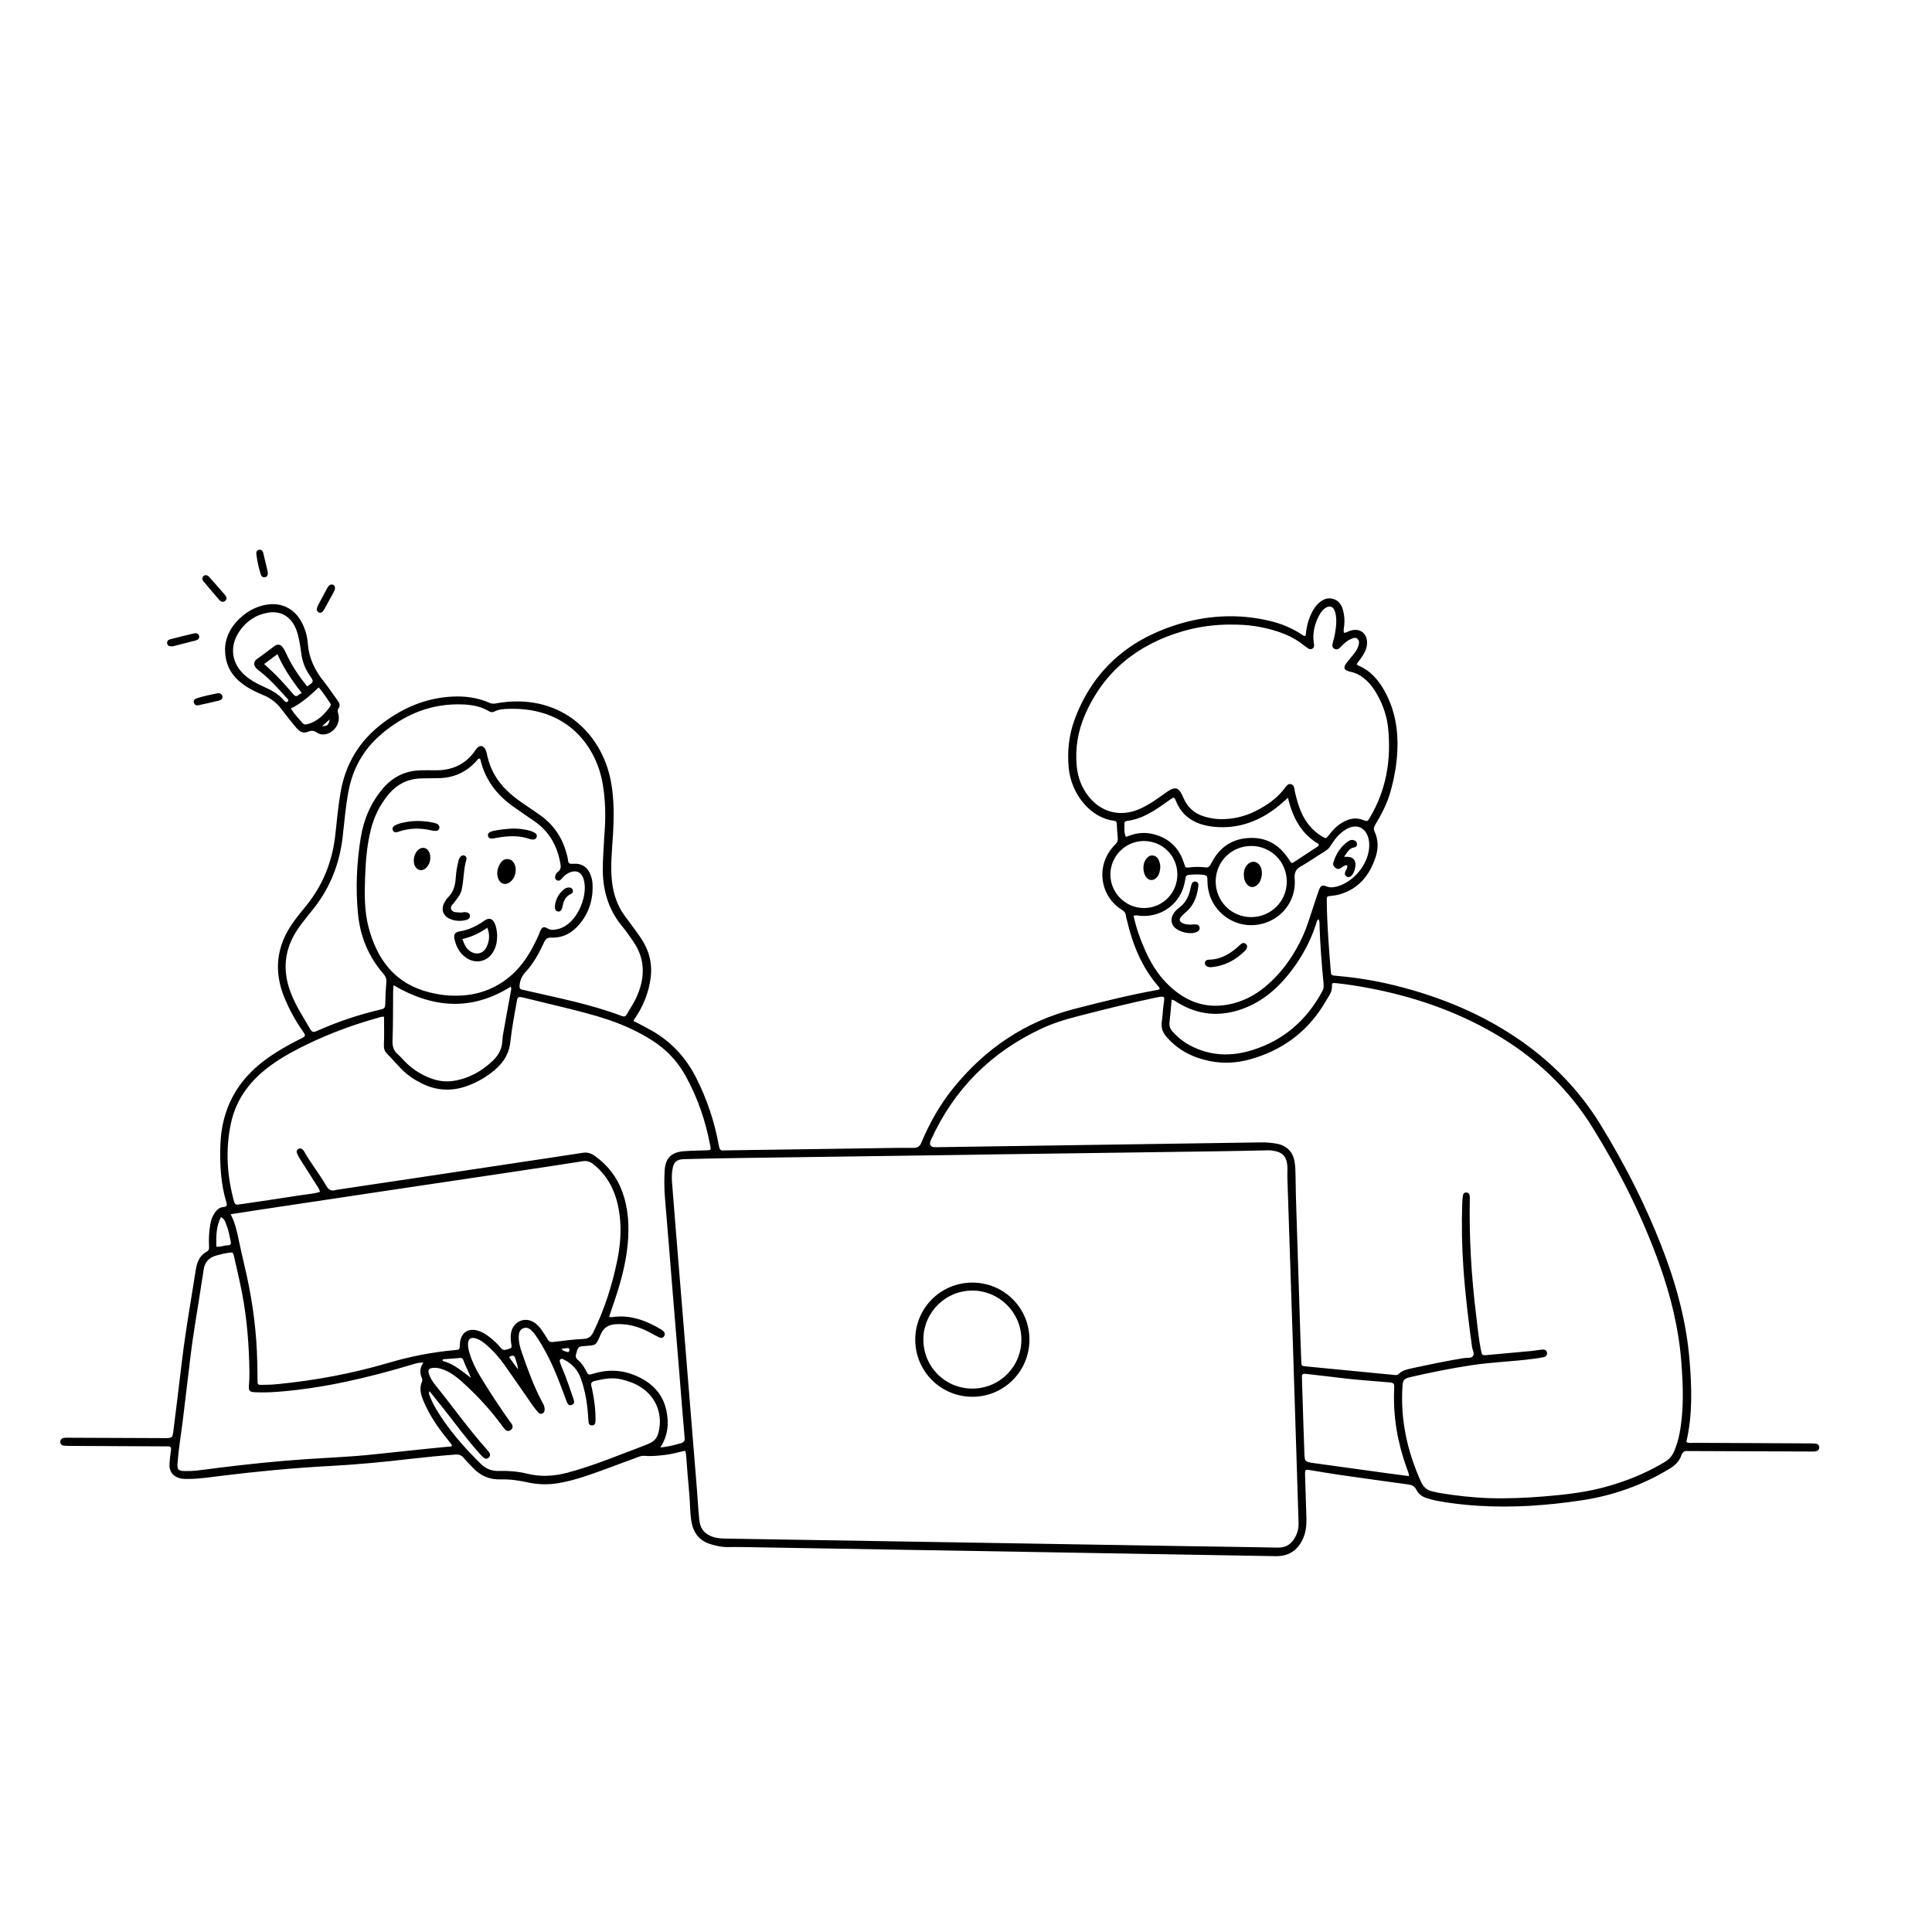 <?xml version="1.0" encoding="UTF-8"?>
<svg id="Layer_1" data-name="Layer 1" xmlns="http://www.w3.org/2000/svg" version="1.1" viewBox="0 0 3000 3000">
  <defs>
    <style>
      .cls-1 {
        fill: #000;
        stroke-width: 0px;
      }
    </style>
  </defs>
  <path class="cls-1" d="M1800.7,1535.1c-.4-.9-.6-1.9-1.2-2.6-26.6-30.1-40.8-66-49.8-104.4-.5-1.9-1.2-3.9-1.4-5.8-.3-4.4-2.4-7.2-6.2-9.5-34.3-21.2-42.1-70.2-10.2-101.7,3.2-3.2,4.3-6.1,3.7-10.5-.8-6.9-1.1-13.9-1.4-20.9-.1-3.2-1.2-4.9-4.5-5.3-36.1-4.2-66.3-41.1-70.2-81.9-2.5-26.4.4-52,9.7-76.7,27.9-74.1,81.6-121.2,155.9-145.1,47.8-15.4,96.7-18.3,146-6.7,18,4.2,34.9,11.2,50.4,21.3,1.6,1,2.9,2.9,5.9,1.8.9-7.9,1.9-16.1,4.6-23.9,3.2-9.2,7.1-18,14.1-25.1,6.7-6.8,14.6-10.9,24.3-8,9.3,2.8,13.5,10.4,15.5,19.2,1.7,7.2,2.2,14.5,1.4,21.9-.4,3.6-1.4,7.2-.5,11.4,3.8.1,6.7-2.3,10-3.3,15.3-4.6,26.8,4.4,25.9,20.4-.4,7.6-3.8,14.1-7.9,20.2-2.6,3.8-5.4,7.5-8.2,11.3,1,.9,1.5,1.9,2.4,2.2,19.2,7.9,31.7,22.7,41.4,40.4,15.8,28.9,21,60.2,19.4,92.7-1.1,21.7-5,42.9-11,63.9-5.2,18.2-13.9,34.6-23.5,50.6-2,3.4-2.7,6.2-.9,10.1,5.9,12.7,6,26,1.9,39-9.2,28.5-26.1,50-56.2,58.7-4.1,1.2-8.5,1.8-12.8,2.3-7.1.7-7.2.6-7.1,8,.4,36.4,3.3,72.6,6.2,108.8.5,6.5.7,6.7,9.1,7.4,30.6,2.6,60.8,7.5,90.6,14.9,70.8,17.6,137.3,44.9,197.2,87.1,48.9,34.4,89.6,76.7,121,127.5,40.9,66.2,75.7,135.5,102.6,208.6,18.7,50.8,31.9,103.2,36.5,157.3,3.6,42.9,5.1,85.8-4.9,128.4,4,2.3,8.1,1.3,11.9,1.3,59.7.3,119.3.6,179,.9,3.3,0,6.7,0,10,.4,3.4.4,5.5,2.4,5.5,5.9,0,3.6-2.3,5.5-5.5,6-2.9.5-6,.3-9,.3-60.7-.2-121.3-.5-182-.7-2.3,0-4.7.2-7,0-5.4-.7-8.8,1.3-10.6,6.6-3.3,10.1-10.8,16.4-19.7,21.7-42,25.2-87.4,41.1-135.7,48.3-52.8,7.9-106,11.7-159.5,8.4-22.3-1.4-44.5-3.9-66.4-8.1-4.6-.9-9-2.3-13.5-3.6-7.4-2.2-13.4-6.5-16.7-13.3-2.7-5.5-6.8-7.3-12.4-8.1-35.3-4.8-70.6-9.8-105.9-14.8-15.2-2.2-30.3-4.8-45.4-7.3-9.3-1.5-9.4-1.6-9.1,8.2.7,22,1.5,44,2.1,66,.3,11.4-.8,22.6-5.8,33.1-8.5,17.8-22.3,26.5-42.2,26.1-122-2.2-243.9-4.2-365.9-6.3-147.3-2.5-294.6-5-441.9-7.5-14-.2-28-.6-42-.3-9.5.2-18.5-1.8-27.4-4.5-16.6-5-26.1-16.5-29.4-33.3-2.9-14.8-2.2-29.9-3.7-44.8-1.9-19.6-3.2-39.2-4.8-58.8-.2-2.6-.3-5.3-1.9-8.2-10.1,2.3-20,5.2-30.2,6.4-10.9,1.3-21.9,2.5-32.9,1.5-4.3-.4-7.8,1.2-11.5,2.6-29.8,10.6-59.1,22.7-89.4,32-10.5,3.2-21.2,5.8-32,7.7-16,2.8-31.9,2.5-47.7-1-14.1-3.1-28.2-5.1-42.6-4.7-17.1.5-31.2-5.5-42.8-17.9-4.8-5.1-9.9-10-14.3-15.3-3.5-4.2-7.3-5.8-12.9-5.4-23.6,1.8-47.1,4.1-70.6,6.8-42,4.9-84.2,8.9-126.4,11.1-55.6,3-111,8.3-166.2,15.1-16.8,2.1-33.7,4.7-50.7,4.9-4.7,0-9.3.2-13.9-1-11.3-2.9-17.3-11.2-16.3-22.9.6-7,1.2-14,2.3-20.9.7-4.6-1.1-6-5.3-5.8-2.3.1-4.7,0-7,0-48-.2-96-.4-144-.7-3.3,0-6.7,0-10-.4-3.4-.3-5.5-2.4-5.6-5.9,0-3.6,2.3-5.6,5.5-6.1,2.9-.5,6-.3,9-.3,49,.2,98,.4,147,.6,12.4,0,12.7,0,14.3-12.6,4.3-34,8.5-68.1,12.5-102.2,4.1-35.1,9.7-69.9,15.4-104.8,2.3-14.1,4.5-28.3,6.8-42.4,1.9-11.7,6.2-21.9,17.2-27.8,3.3-1.8,3.4-4.5,3.3-7.6-.5-11-.2-22,1.7-32.9.9-5.3,2-10.6,4.6-15.2,3.6-6.4,7.8-12.7,16.2-13.4,5.2-.4,5.8-2.6,4.4-7.3-8.8-29.1-10.3-58.9-9.3-89,1.9-56.5,26.2-101,72-133.9,16.3-11.7,33.6-21.6,51.6-30.5,9.5-4.7,9.5-4.8,3.8-13.1-10.9-15.6-20-32.3-27.4-49.8-17.6-41.8-13.4-81.3,13-118.3,6.2-8.7,12.9-17,19.7-25.2,26.5-32.4,41.3-69.6,45.8-111.1,2.3-21.5,4.3-43.1,7.9-64.5,7.5-44.8,29.3-81.1,65.5-108.5,31.8-24.1,67.3-39.1,107.5-41.3,20.2-1.1,39.9,1.4,58.6,9.7,3.2,1.5,6.1,1.5,9.5.9,98.1-18,164.4,44,178.9,121,5.3,28.1,4.8,56.4,3.1,84.7-1.4,23.6-4.1,47.1-1.4,70.9,2.2,19.3,8,37,19.5,52.8,8.2,11.3,16.8,22.4,24.7,33.9,12.7,18.5,18.6,39,16,61.5-2.9,24.6-12.2,46.8-26.8,67.5.7,2.3,3.7,2.5,5.9,3.7,7.6,4.2,15.4,8,22.9,12.3,30,17.3,52.5,41.6,68.2,72.4,16.9,33.2,28.6,68.1,35.3,104.7,1.9,10.4,3.7,8.7,11,8.6,75.7-1.1,151.3-2.2,227-3.3,21.3-.3,42.7-.8,64-.6,6.7,0,10.1-1.9,12.7-8.2,12.7-30.2,28.6-58.7,49.3-84.3,49.5-61.3,111.5-103.5,188.1-123.2,41.6-10.7,83.3-21.2,125.6-28.9,2.5-.5,5.3-.5,7.6-2.4ZM1517.4,1792.8c0,0,0,.1,0,.2-121.6,1.7-243.3,3.3-364.9,5.1-30,.4-60,1-90,1.8-12.3.3-16.6,4.5-18.4,16.6-.9,5.9-1.1,12-.7,18,1.8,23.9,3.7,47.8,5.7,71.8,3.6,44.8,7.3,89.7,11,134.5,3.7,45.2,7.3,90.3,11,135.5,3.7,45.2,7.4,90.3,11,135.5,1.3,16.3,2.1,32.6,3.8,48.8,1.4,13.6,9.1,22.4,22.5,26.3,5.9,1.7,11.8,2.1,17.8,2.2,38.7.6,77.3,1.3,116,1.9,122,2,243.9,4,365.9,6,79,1.3,158,2.6,236.9,3.9,46.3.7,92.6,1.3,139,2.2,10.3.2,18.2-3.3,24.1-11.5,5.8-8.1,8.7-16.9,8.3-27.1-2.9-88.3-5.6-176.6-8.4-264.8-2.9-90.6-6-181.2-9-271.8-.2-7.3.7-14.7-.6-21.9-1.8-10.3-7-15.9-17.1-18.3-3.9-.9-7.8-1.6-11.9-1.5-28,.6-56,1.2-84,1.6-122.6,1.7-245.3,3.4-367.9,5.1ZM1708,1777.6s0,0,0,0c83.7-1.2,167.3-2.4,251-3.7,8.1-.1,16,.7,23.8,2.1,15.1,2.7,24.8,12.6,27.4,27.8,1.3,7.3,1.4,14.6,1.5,21.9.2,11,.3,22,.6,33,1.9,59.3,3.8,118.6,5.7,177.9.8,25.7,1.6,51.3,2.6,76.9.3,7.5.4,7.5,7,8.2,46.1,4.5,92.2,8.9,138.3,13.4,2.1.2,3.9.3,5.5-1.3,6.6-6.4,15.3-7.9,23.7-9.7,26-5.6,52.1-11.1,78.4-15.3,4.6-.7,10.4.6,13.4-2.8,3.5-4.1-.4-9.5-1.1-14.3-5.6-40.6-10.5-81.3-13.4-122.2-2.4-33.9-3-67.9-1.8-101.9.1-4,.5-8,1.2-11.9.6-3,2.9-4.4,6-3.9,2.7.4,3.9,2.3,4.3,4.8.2,1.3.2,2.7.2,4-1.1,60.1,2.3,119.9,9.6,179.5,2.3,18.8,4,37.8,7.7,56.4,1.6,8.1,1.8,8.3,9.7,7.6,22.9-2,45.8-4.1,68.7-6.3,5.6-.5,11.2-1.7,16.8-2.2,3.6-.3,6.8.7,7.4,4.9.5,4-2,6.3-5.6,7-5.2,1.1-10.5,1.8-15.8,2.5-32.1,4.2-64.4,5.1-96.4,10-31.6,4.8-63,11.1-94.1,18.3-10,2.3-11.9,4.7-12.5,14-3.5,52.1,7.4,101.3,28.7,148.6,3.7,8.2,9.5,13.5,18.5,15.1,2.9.5,5.8,1.5,8.8,2,26,4.4,52.1,7.4,78.5,8.3,28.7.9,57.3-.4,85.9-2.7,30.2-2.5,60.3-5.8,89.8-13.4,34.1-8.8,66.4-21.7,96.7-39.8,7.2-4.3,12.2-9.9,15.3-17.7,3.4-8.7,6.3-17.6,8-26.8,7-37,5.6-74.4,2.7-111.6-4-51.8-16.4-102-33.8-150.7-26.7-74.9-62.3-145.8-104.3-213.3-38.2-61.5-89.9-109.5-152.4-145.7-60.9-35.3-126.6-57.5-195.5-70.5-16.4-3.1-32.8-5.6-49.4-7.4-6.7-.7-7.1-.6-7.1,5.8,0,4.9-1.5,9.1-4,13.1-3.6,5.6-6.8,11.5-10.4,17.1-26.7,41.8-64.4,68.6-111.8,82-20.1,5.7-40.7,7.2-61.4,3.3-26.9-5.1-50.5-16.5-68.8-37.5-6.1-6.9-9.2-14.3-7.8-23.7,1.3-8.6,1.6-17.2,2.7-25.8,1.6-13.5,4.3-15.3-12.5-11.8-41.1,8.6-81.8,18.8-122.4,29.3-18.7,4.8-37.2,10.6-54.7,18.8-78.3,36.6-135.7,94-171.5,172.8q-5.2,11.5,7.6,11.3c85-1.3,170-2.5,255-3.8ZM1025.6,2247.5c11.3-.8,21.5-3.6,31.7-6.5,4.7-1.4,6.3-3.6,5.8-8.6-2.9-32.9-5.5-65.7-8.1-98.6-3.6-44.2-7.3-88.3-10.9-132.5-3.8-46.8-7.5-93.7-11.5-140.5-1.2-14-1.3-28-.6-41.9,1-20.4,9.8-29.7,30-31.3,11.9-1,24-.9,35.9-1.4,6.1-.3,6.2-.5,5.1-6.5-7.2-38.6-19.6-75.4-38.8-109.7-12.4-22.3-29.4-40.2-50.9-54-21.1-13.6-43.8-24-67.5-32.1-25.9-8.8-52.4-15.2-79-21.7-18.1-4.5-36.2-8.9-54.4-13.2-7-1.7-8.7-1.1-9.7,4.6-3.7,21-7.8,42-10.1,63.1-.9,8.2-2.7,15.6-6.4,22.7-4.3,8.4-10.3,15.5-17.5,21.7-13.1,11.1-27.7,19.6-43.9,25.4-23.8,8.4-47.1,7.2-69.8-4.1-11.7-5.8-22.5-13-31.7-22.4-7.5-7.6-14.3-15.9-21.9-23.3-4.5-4.4-5.6-8.9-5.3-15.1.7-14.2.2-28.4.2-42.8-4-.5-7.7,1.2-11.5,2.3-36,10-70.9,23-104.7,39-20.5,9.7-40.4,20.4-58.9,33.7-31.7,22.8-54.5,52-62.7,90.8-8.6,40.5-6.1,80.8,4.8,120.7,1.3,4.8,3.3,5.9,7.6,5,2-.4,4-.5,5.9-.8,30.3-4.5,60.6-8.9,90.9-13.7,9.7-1.5,19.6-2,29.1-5-1-5.1-3.9-8.5-6.2-12.1-8.5-13.5-17.2-27-25.7-40.5-1.6-2.5-2.9-5.3-3.9-8.1-.9-2.4,0-4.7,2.2-6,2.3-1.3,4.5-.9,6.5.7,1,.8,1.8,1.9,2.5,3.1,10.3,18.3,23.7,34.7,34.1,52.9,3.8,6.6,7.8,9.2,15,7.1,1.6-.5,3.3-.6,4.9-.9,42.2-6.3,84.3-12.6,126.5-18.9,55.7-8.3,111.3-16.7,167-25.1,28.3-4.3,56.7-8.4,85-12.9,7.1-1.1,12.8.5,18.6,4.6,20.2,14.3,34.7,32.9,43.1,56.2,9.4,25.9,10.8,52.7,8.4,79.8-2.7,30.4-10.7,59.6-20.3,88.4-2.8,8.5-5.8,16.9-8.6,25.2.8.5,1.1.7,1.3.8,1,.1,2,.3,2.9.2,27.9-4.3,52.5,4.9,76,18.8,1.4.8,2.8,1.9,4,3,2.1,2,2.8,4.7,1.4,7.3-1.7,3.1-4.6,3.8-7.7,2.4-5.1-2.4-10-5.2-15-7.9-15.6-8.2-31.9-13.3-49.7-12.8-12.1.3-20.9,3.4-26.5,16.3-7.7,17.9-6.7,16.1-25,17.8-1,0-2,.3-3,.3-5.3-.1-7.6,2.9-8.8,7.7-1.2,4.8-3.8,9.2,1.5,13.5,5.5,4.4,9.3,10.4,12.6,16.6,3.6,6.9,3.8,7.1,11.2,4.8,22.5-6.9,44.7-6.2,66.4,3.2,24.4,10.5,41.7,27.5,47.3,54.2,4.2,19.9,2.3,39.1-9.5,57.2ZM357.9,1885.1c7,13.1,9.7,25.7,12.4,38.4,2.8,13.4,5.8,26.7,8.9,40,10.7,44.5,17.7,89.5,19.7,135.3.6,14.7,1,29.3,1,44,0,7.5,0,7.7,7.7,7.6,7.7-.1,15.3-.3,23-1.1,58.5-5.7,116.1-16.4,172.4-33,33.7-9.9,67.8-16.7,102.7-19.8,8.1-.7,8.1-.7,8.4-9.1.8-18.4,13.5-26.8,30.9-20.2,5,1.9,9.5,4.7,13.8,8,6.9,5.3,13.4,11.1,18.9,17.8,3.9,4.7,6.3,3.4,13.6,1.2,4.9-1.5,2.8-5.4,2.4-8.4-.7-5.7-1.1-11.3,0-16.9,3.8-18.2,23.4-25.4,38-13.8,3.9,3.1,7.2,6.9,10,11.1,3,4.4,6,8.8,8.6,13.4,1.9,3.2,4,4.7,8,4.3,15.9-1.9,31.8-4.1,47.7-4.8,8.5-.4,12.3-4.3,15.6-11.1,16.9-34.6,28.5-71,36.4-108.6,5.1-24.3,7.3-48.8,4-73.5-4.2-31.1-15.5-58.4-41.1-78.4-5.1-4-9.9-5.4-16.5-4.3-37.2,5.9-74.4,11.4-111.6,17-64.6,9.7-129.1,19.2-193.7,28.9-65.5,9.8-131.1,19.6-196.6,29.5-14.4,2.2-28.8,4.4-44.6,6.9ZM1913.4,969.8c-26.8-.2-52.2,3.2-76.9,10.4-69.6,20.4-121.8,61.6-151.4,129-11.3,25.8-15.9,52.8-13.1,81,1.7,17,7.4,32.4,17.9,45.9,19.6,25.2,49.1,33,78.6,20.5,15.2-6.4,28.3-16.1,41.6-25.6,15-10.7,20.4-9.2,27.5,7.8,6.2,14.9,17,24.4,32.2,29,8.3,2.5,16.8,4.1,25.6,4.2,19.4.2,37.8-4.2,54.9-12.9,18-9.1,34.3-20.6,46.2-37.3,2.1-2.9,4.5-5.1,8.3-4.1,3.3.9,4.5,3.7,5.1,6.8.3,1.3.3,2.7.6,3.9,2.5,11.1,5.4,22,9.9,32.4,6.9,16,17.5,29,32.6,38.1,5.9,3.5,6.1,3.6,10.3-2,6.1-8.1,13.1-15.1,21.9-20.2,10-5.7,20.5-7.7,31.6-3.4,6.5,2.5,6.6,2.4,10.4-3.9,25.5-42.9,33.2-89.5,28.3-138.5-1.8-18.4-7.8-35.8-16.8-52-4.9-8.8-10.7-16.9-18.3-23.6-6.6-5.8-13.9-10.1-22.7-12-11.7-2.5-12.9-6.7-5-16.2,3.6-4.3,7.2-8.7,10.7-13.2,2.6-3.5,4.8-7.3,6-11.5,1-3.6,1.7-7.4-1.4-10.3-3.3-3.2-7-1.2-10.3.2-6.6,2.8-11.6,7.6-16.4,12.8-2.7,2.9-6.1,4.4-9.8,2-3.3-2.2-2.9-5.5-2-9,1.4-5.1,2.9-10.3,3.7-15.5,1.7-10.6,2.9-21.3.1-31.8-2.6-9.8-9.6-11.7-17.3-5.2-3.6,3-6.1,7-8.3,11.2-6.7,13.1-9.8,26.8-7.6,41.6.5,3.3,1.4,6.9-2.4,8.9-3.6,1.9-6.3-.3-9.1-2.3-1.6-1.2-3.2-2.3-4.8-3.6-12.4-9.9-26.5-16.6-41.5-21.3-22.7-7.3-46.1-10.5-69-10.2ZM938,1302.9c.3-4,.6-8,.9-12,1.7-24,1.2-47.9-2.7-71.8-9.6-59.5-54.3-121.2-146-118.4-7.6.2-15.4.5-22.5,4.1-3,1.5-5.6,1.4-8.4-.4-12-7.3-25.5-9.8-39.2-10.5-49.6-2.4-92.1,15.2-129.1,47.1-26.6,22.9-43,52.2-49.7,86.8-4.7,24.3-6.5,48.9-9.4,73.3-4.8,39.6-18.6,75.5-43,107.2-9.3,12.1-19.5,23.6-27.9,36.5-19.3,29.8-22.5,61.3-10.3,94.6,7.7,21.1,20.1,39.8,31.3,59.1,2.2,3.9,4.9,4.7,9.1,2.8,32.6-14.6,66.3-26,101.2-34,4.3-1,5.8-3.2,5.9-7.6.2-11.7.7-23.3,1.7-34.9.4-5.2-1.2-8.7-4.4-12.5-23.2-26.7-36.2-58-39.6-93.2-3.9-39.7-2.1-79.2,4.3-118.6,4.7-28.5,15.6-54.3,34.6-76.4,15.6-18.3,35.5-27.7,59.6-28,6.7,0,13.3-.2,20,0,27.4.7,49.4-9.1,64.7-32.5.2-.3.4-.6.6-.8,5-6.4,11.2-5.7,14.5,1.8,1.3,3,1.9,6.4,2.6,9.6,4.7,20.8,14.9,38.3,30.1,53.1,7.7,7.5,16.1,14,24.9,20,9.1,6.2,18.2,12.3,27.2,18.7,20.3,14.5,33.7,33.9,40.3,57.9,1.1,3.8,2.3,7.7,2.7,11.7.5,5.3,2.8,6.1,7.9,5.7,13.7-1.1,22.9,5.3,27.5,18.2,1.2,3.4,2.2,7.1,2.5,10.7,1.8,23.9-4.3,45.7-19.6,64.3-11.3,13.8-25.8,22.1-44.2,21.4-6-.3-8.8,2-11.2,7.2-7.7,16.7-16.4,32.9-29,46.4-5.3,5.7-8,11.7-9,19.3-.7,4.9,0,7.7,5.3,8.2,1,0,1.9.4,2.9.7,50.6,11.8,101.7,21.4,150.5,40,4,1.5,6.1.4,8-3.1,4.5-8.2,9.9-15.9,13.9-24.3,13.8-29.6,15.6-59.1-3.5-87.4-5.8-8.6-11.7-17-18.3-25-20.8-25.4-29.5-54.7-29.7-87.1,0-16,1.2-32,2.1-47.9ZM744.6,1177.8c-2.4,0-3.3,2.1-4.5,3.5-15.5,17.4-34.8,26.4-58,27-9,.2-18,.3-27,.4-22.2.2-39.8,9.6-53.4,26.8-12.4,15.6-21,33.2-25.8,52.5-6,23.7-8,47.9-8.9,72.3-1,26.7-1.5,53.5,5.3,79.5,13.3,50.8,41.5,88.2,95.2,101.3,7.7,1.9,15.7,3.4,23.6,4.2,37.4,3.6,71.5-4.5,100.8-29.1,20.9-17.6,34.1-40.6,44.9-65.2.8-1.8,1.3-3.8,2.2-5.6,3-6.2,5.5-7.2,11.6-3.5,3.2,1.9,6.2,2.1,9.5,1.8,5.7-.4,11.1-2.2,16.1-5,22.1-11.9,37.5-50,29.9-73.9-.1-.3-.2-.6-.3-1-3.4-9.4-10.3-12.8-19.7-9.6-4.5,1.5-8.3,4.1-11.6,7.6-1.4,1.4-2.6,3.1-4.1,4.4-1.6,1.4-3.5,1.8-5.6.7-2.4-1.2-3.2-3.3-2.8-5.8.4-3.2,2.2-5.7,4.5-7.5,4.4-3.4,4.6-7.4,3.7-12.4-4.7-27.1-16.8-49.6-39.8-65.6-11.8-8.1-23.7-16.1-35.3-24.5-24.2-17.6-41.4-40.3-48.7-69.8-.3-1.2-.2-2.6-1.7-3.3ZM657.4,2115.9c-7.5-.4-12.8,1.6-18.2,3.2-67.8,20.2-136.3,36.5-207.1,42-12.3,1-24.6,1.3-36.9.7-7.6-.4-9.4-2.5-8.7-10,.7-7.3.9-14.6.8-22-.6-41-3.7-81.9-11.5-122.2-3.7-18.9-8.1-37.7-12.4-56.6-1.5-6.7-1.7-6.6-8.9-5.6-6.3.8-12.4,2.5-18.5,4.1-12,3.3-18.6,10.9-20,23.3-.7,6.3-1.9,12.5-2.9,18.8-5.7,38.5-12.8,76.9-17.4,115.6-3.8,32.4-7.7,64.8-11.7,97.2-2.8,22.5-6.6,44.8-8.3,67.4-.8,10,.8,12,10.6,12.4,6.3.2,12.7,0,19-.7,11.6-1.2,23.1-3,34.7-4.4,44-5.4,88-10.1,132.2-13.1,35.6-2.5,71.2-3.7,106.7-7.5,28.5-3,57-6.1,85.4-9,12.4-1.3,24.8-2.4,37.3-3.6-.2-1.6,0-2.4-.4-2.9-2.2-2.9-4.5-5.8-6.8-8.6-14.5-17.9-27.5-36.8-36.5-58.2-4.2-10-7.4-20.1-2.6-30.9.9-2,.4-3.9-.4-5.8-3.3-7.9-3.1-15.5,2.5-23.4ZM667,2160.2c-1.8,3.2-.5,5.3.3,7.4,2.8,7.5,6.5,14.6,10.6,21.5,18.9,31.4,42.9,58.5,68.8,84.1,7.7,7.7,17.2,11.2,28.1,10.9,14.7-.4,29.4.7,43.7,4.2,21,5.2,41.6,4,62.2-1.4,41-10.8,80-27.4,119.6-42.2,3.1-1.2,6.2-2.5,9.2-4,6.6-3.2,10.8-8,12.8-15.5,7.5-27.8-3-55.9-27.4-71.3-9.1-5.8-19-9.4-29.5-11.9-14.4-3.5-28.4-1-42.4,2.5-4.5,1.1-6,3.6-4.7,8,.5,1.6.9,3.2,1.2,4.8,3.3,16,5.5,32.2,5.2,48.6,0,3.9-1,7.8-5.9,7.5-4.2-.2-4.9-3.7-5.1-7.3-.5-7-.9-14-1.7-20.9-1.7-15.3-4.9-30.2-10.1-44.7-4.8-13.5-13.9-23.3-26.8-29.6-1.5-.7-3.2-1.5-4.7-.4-1.5,1.1-1.4,3-.9,4.6.9,2.9,1.9,5.7,3.1,8.4,6.8,15.9,12.2,32.4,17.9,48.7,1.3,3.8,1.9,7.6-2.5,9.3-4.5,1.8-6.7-1.4-8.1-5.2-2.8-7.5-5.5-15-8.4-22.5-9.6-25.6-20.6-50.6-35.4-73.7-2.9-4.5-5.8-9-9.5-12.9-3.9-4.1-8.4-7-14.2-4.6-5.8,2.4-6.8,7.7-6.9,13.3-.1,9.2,2.5,17.8,5.5,26.3,9.1,26.1,18.5,52.1,31.8,76.5,1.8,3.3,3.2,6.6,2.9,10.4-.2,2.5-1,4.6-3.3,5.7-2.4,1.2-4.7.4-6.4-1.4-2.9-3.2-5.7-6.5-8.2-10-14.5-20.8-28.7-41.7-43.3-62.4-8.7-12.3-18.5-23.6-30-33.3-4.3-3.7-8.9-7.1-14.3-9-9-3.2-13.7,0-13.5,9.4.1,4.7,1.2,9.2,2.6,13.7,3.7,12.2,9.3,23.6,15.8,34.4,14.4,24,29.8,47.3,46,70.2,1.3,1.9,3,3.7,4,5.7,1.5,3,1.1,5.9-1.6,8.1-3,2.4-6.2,2.5-9-.3-2.1-2.1-3.8-4.6-5.6-7-18.2-24.8-39.1-47.2-62-67.7-7-6.2-14.3-12-22.8-16.1-6.7-3.2-13.6-5.6-21.1-5.1-7,.4-9,3.1-6.8,9.7,2,6.1,5.4,11.5,9.3,16.4,26.9,33.1,51.4,68.1,79.8,99.9,1.5,1.7,3.2,3.5,4.4,5.4,1.8,2.8,1.8,5.8-.9,8.1-2.7,2.3-5.6,1.9-8.2-.3-2-1.7-3.7-3.8-5.5-5.7-20.2-22.2-37.7-46.6-56.3-70.1-7.2-9.1-14.5-18-22-27.3ZM1760.3,1422.4c4,18.6,10.3,36.4,18.1,53.7,8.2,18.4,18.5,35.5,32.6,50,26.5,27.1,57.9,41.1,96.4,33.7,21.7-4.2,41-13.9,57.8-28.1,25.9-21.9,44.9-49,58.6-79.9,5.7-12.8,9.7-26.2,14.1-39.5,3.4-10.1,6.5-20.3,10.2-30.3,2.6-6.8,5.1-8.2,11.4-5.7,6.1,2.5,11.6,1.6,17.5,0,25.1-7.4,46.5-33.1,48.9-59,.4-4.6.4-9.3-.6-13.9-4.2-18.8-19-25.3-35.5-15.4-8.4,5.1-15,12.1-20.3,20.3-6.7,10.4-6.7,10.3-17.9,17.2-10.5,6.4-20.5,13.7-31.3,19.6-8.5,4.6-10.7,10.3-9.9,20,2.3,29.5-15.4,56.3-42.6,66.8-27.8,10.8-58.7,2.7-77.6-20.5-10.3-12.6-15.1-27.2-15.3-43.4,0-8.3-.5-9-8.7-9.8-5.3-.5-10.7-.5-16-.1-8.5.5-8.7.9-10,9.1-5.4,34.1-34.2,57.1-68.7,55-3.6-.2-7.1-1.7-11.2,0ZM2187.8,2292.1c-.1-5.2-2-8.4-3.2-11.8-14.2-39.2-21.5-79.6-19.8-121.4.5-11.8.6-11.8-11.3-12.7-1,0-2,0-3-.2-25.9-2.2-51.8-4-77.5-7.4-15.2-2-30.4-3.4-45.6-5.3-4.5-.6-6.2,1.1-5.7,5.4.1,1,0,2,0,3,1.2,37.9,2.3,75.9,3.7,113.8.5,14.4.7,14.4,15.4,16.5,37.9,5.3,75.8,10.5,113.7,15.7,10.8,1.5,21.6,2.9,33.3,4.4ZM611.1,1529.8c-.3,4.3-.6,7.9-.7,11.5-.2,24.7.1,49.3-.9,74-.4,9.1,1.4,16,8.3,21.9,4.8,4.1,8.7,9.2,13.3,13.5,11,10.5,23.6,18.4,37.8,23.7,11.5,4.3,23.1,5.9,35.3,4,23.9-3.7,43.9-15,61.2-31.5,6.3-6,11.2-13.4,13.4-22,1.4-5.4,1.1-11.2,2-16.8,3.9-22.3,8-44.6,12.1-66.9.5-2.9,1.7-5.7.2-9.1-60.6,38-120.8,33.7-182.1-2.3ZM1819.3,1552.3c-1.1,12.2-1.9,23.7-3.3,35.2-.7,5.8,1.1,10.3,4.9,14.5,7.9,8.8,16.9,16,27.3,21.5,31,16.3,63.2,17.4,96,7.2,49.3-15.3,85.2-46.8,109.4-92.2,2.1-3.9,2-7.6,1.6-11.6-2.9-29.5-5.2-59.1-6.2-88.8-.1-3.6.5-7.3-1.5-10.8-3.2,2.1-3.3,5.7-4.3,8.7-8.6,25.9-21.3,49.5-37.8,71.2-20.2,26.5-44.3,47.9-76.1,59.4-35.1,12.7-68.7,9.8-100.7-9.8-2.5-1.5-4.7-3.8-9.4-4.6ZM1999.9,1238.8c-5.3,4.6-8.9,8-12.7,11.2-29.4,24.3-62.8,37.5-101.4,33.9-27.6-2.6-49.9-14-60.5-41.8-.5-1.4-1-3.2-3.6-3.5-1.9,1.2-4.1,2.5-6.3,4.1-20.1,14.4-40.1,28.9-65.6,32.1-2.2.3-3.9,1.3-3.8,3.8.1,6.8-.8,13.8,2.1,20.8,2.1-.6,3.7-1,5.2-1.6,12.2-4.7,24.7-5.7,37.3-2.6,24.3,5.9,40.3,21.1,47.8,44.9,2.4,7.6,2.4,7.6,9.9,6.7,6.3-.7,12.6-1,18.9-.3,10.1,1.1,9.9,1.1,15-8.4,10.9-20.4,27.6-33.3,50.7-36.3,29.7-3.8,52.6,7.7,68.6,32.9,4.1,6.4,4,6.5,10.2,2.4,10.6-7,21.1-13.9,31.7-20.9,1.8-1.2,4.5-1.8,4.4-5.5-26.9-15.4-40.4-40.8-47.9-71.9ZM1887.7,1368.6c0,30.8,24.3,55.4,55,55.5,30.7,0,55.4-24.4,55.4-55.1,0-30.8-24.3-55.3-55-55.4-30.8,0-55.3,24.2-55.4,55ZM1828.2,1357.7c-.1-28.9-23.2-51.8-52.1-51.8-28.5,0-52.1,23.8-51.9,52.3.2,28.6,23.7,51.9,52.4,51.8,28.8-.1,51.7-23.4,51.6-52.3ZM343.1,1889.7c-7.7,15.2-7.5,30.5-7.2,46,6.6.9,11.9-1.9,17.5-1.9,4.4,0,5.8-2,4.8-6.3-2-9.4-3.7-18.8-7.4-27.7-1.5-3.6-2.7-7.4-7.8-10ZM731.1,2139.2c-3.6-9.5-8.4-18.1-11.7-27.4-.7-2-2.1-3.4-4.5-3.2-9.1.7-18.1,1.4-27.2,2.1-.2.8-.3,1.6-.5,2.4,17.2,4.5,30,16,43.8,26.2ZM790.5,2107.3c2.5,3.5,4.8,6.7,7.1,9.8,2.3,3.1,4.6,6.2,6.8,9.2-.5-6.3-2.6-11.4-4.1-16.7-1.6-5.6-4.5-5.6-9.8-2.4ZM872.1,2094.4c2,3.8,5.7,3.7,8.6,4.9,2.7,1.1,3.3-1.3,3.5-3.3.3-2.2-1.2-2.9-3.1-2.7-2.9.3-5.8.7-9,1.1Z"/>
  <path class="cls-1" d="M349.4,1008.7c.3-21.3,11.1-39.3,28.8-53.6,9.7-7.8,20.8-13.1,33.1-15.7,24.2-5,45.4,4.8,57,26.6,5.6,10.4,8.8,21.8,9.7,33.4,1.7,22.5,10.8,41.5,24.8,58.8,7.7,9.6,14.4,20,21.7,29.9,2.8,3.8,4.3,7.6,1.2,11.8-2,2.8-1.2,5.3-.4,8.4,3.1,11.7-2.6,23.9-13.3,29.5-6.7,3.5-13.7,3.9-20-.3-4.4-3-8.3-3.5-13-1.5-7.5,3.2-13.1.8-18.4-5.3-8.7-10.1-16.7-20.8-24.9-31.2-7.2-9.2-16.1-15.7-26.8-20.1-11.4-4.8-22.5-10-32.4-17.5-16.9-12.8-26.9-29.3-27-53.1ZM477.1,1065.8c10.4-7.2,10.6-7.3,3.9-16.9-7.2-10.3-11.6-21.6-13.1-34.1-.6-4.6-1.3-9.2-2.1-13.8-1.7-9.8-3.6-19.7-8.2-28.7-8.6-16.7-23.8-24.3-42.3-20.8-19,3.5-33.8,13.9-44.3,29.9-15.3,23.3-11.1,49.9,10.2,68,7.7,6.5,16.3,11.5,25.5,15.6,12.8,5.8,25.5,11.7,34.5,23,1.6,2.1,3.9,3.2,5.9,1,1.8-2-.4-3.6-1.7-5-13.1-14.6-26.2-29.3-41.7-41.5-1.8-1.4-3.8-2.8-5.4-4.4-4.8-5-5-10.6.5-14.6,9.1-6.7,18.3-13.3,27.3-20.2,5.1-3.9,10.1-2.5,13.7,2.8,2.2,3.3,3.8,7,5.5,10.6,8.4,17.8,19.3,34,31.8,49.1ZM451.7,1100.2c5.4,8.8,11.9,15.4,18,22.4,2.3,2.7,4.7,2.7,8,1.8,15.4-4.2,25.7-14.7,34.7-27,1.3-1.8,1.7-3.5.3-5.5-5.7-8.1-10.7-16.6-17.9-24.5-13.3,12.6-26.5,24.7-43.1,32.7ZM410.1,1031.1c4.7,4.3,9.1,8.2,13.4,12.3,11.3,10.8,21.6,22.5,31.7,34.4,3,3.6,5.4,4.3,8.9.9,1.2-1.1,2.9-1.7,4.5-2.6-15.3-19.6-28.3-38.6-37.8-60.3-7.6,5.6-13.9,10.3-20.7,15.3ZM512.2,1117c-3.8,3.3-7.6,6.6-12.2,10.7,9.1-.7,9.5-1,12.2-10.7Z"/>
  <path class="cls-1" d="M268.5,1003.6c-5.4.3-8.2-.7-8.9-4.3-.7-3.6,1.5-5.8,4.6-6.6,12.2-3.2,24.5-6.2,36.7-9.1,3.4-.8,7.1-.3,8.2,3.6,1.2,4-1.7,6.4-5.1,7.3-12.5,3.3-25.1,6.4-35.6,9.1Z"/>
  <path class="cls-1" d="M319.6,893.2c2.5,0,4.3,1.5,5.8,3.3,7.8,8.9,15.8,17.8,23.5,26.8,2.5,2.9,4.5,6.4.9,9.6-3.5,3.1-7,1.3-9.5-1.6-8.3-9.5-16.3-19.1-24.4-28.7-1.5-1.8-2.3-4.1-1.1-6.5,1-1.9,2.6-2.9,4.8-3Z"/>
  <path class="cls-1" d="M520.1,914.7c-.6,1.4-1.3,3.6-2.4,5.6-4.7,8.7-9.5,17.4-14.3,26-.6,1.1-1.4,2.3-2.3,3.2-1.7,1.7-3.8,2.7-6.2,1.4-2.3-1.2-3.3-3.3-2.9-5.8.3-1.9,1.1-3.8,2-5.5,4.6-8.8,9.3-17.5,14-26.2.8-1.4,1.7-2.9,2.9-4,1.8-1.8,4-2.3,6.4-1.3,2.5,1.1,3.1,3.3,2.8,6.6Z"/>
  <path class="cls-1" d="M337.8,1076.5c3.8-.2,7,1,7.6,4.9.5,3.5-2.1,5.6-5.1,6.4-10.6,2.6-21.3,5-32,7.3-3.2.7-6.1-.3-7.2-3.7-1.1-3.6,1-5.9,4-6.9,10.7-3.5,21.8-5.8,32.7-8Z"/>
  <path class="cls-1" d="M415.9,888.9c0,4-.7,6.5-3.9,7.3-3.5.9-6-.9-7-4-3.4-10.4-5.6-21.2-7-32.1-.4-2.8.6-5.4,3.7-6.2,3.5-.9,6,.8,6.9,4.1,2.7,10.6,5.1,21.3,7.3,30.9Z"/>
  <path class="cls-1" d="M1509.8,1991.6c49.4,0,89,39.7,88.7,89.1-.3,48.9-39.7,88.2-88.6,88.2-48.9,0-88.4-39.2-88.7-88.1-.3-49.3,39.3-89.2,88.6-89.2ZM1509.8,2156.2c42.3,0,76.3-33.9,76.2-76.2,0-41.6-34-75.7-75.6-76-42.2-.3-76.5,33.7-76.6,75.9,0,42.4,33.6,76.2,76,76.3Z"/>
  <path class="cls-1" d="M772,1452.6c.1,9.1-1.6,16.6-5.1,23.5-8.5,16.9-27.7,21.8-43.2,11-10.1-7-15.5-17.3-18-29-1.5-7.3.9-10.7,8.3-11.9,14.2-2.3,26.5-8.4,38.1-16.6,7.3-5.2,12.7-3.5,16.4,4.8,2,4.5,3.5,13.1,3.5,18.2ZM718,1458.1c3.5,10.2,6.5,14.9,11.4,18.5,9.9,7.2,21.5,4.4,26.5-6.8,4-9.1,5.1-18.4.8-29.2-11.8,8.2-24.3,14.3-38.7,17.5Z"/>
  <path class="cls-1" d="M715.9,1417.1c2.5-.4,3.5-.6,4.5-.7,5.5-.3,9.1,1.5,9.3,5.2.3,5.3-3.7,6.6-7.8,7.4-7.7,1.6-15.3,1.1-22.6-1.9-11.6-4.7-15.1-15.2-9-26.1,1.5-2.6,3.1-5.3,5.2-7.3,8.4-8.2,11.4-18.5,12.1-29.8.6-9,2-17.8,4.2-26.6.6-2.6,1.4-5.2,3.3-7.1,1.7-1.8,3.9-2.7,6.3-1.6,2.4,1.1,3.6,3.3,2.9,5.7-4.7,15.4-3.9,31.7-7.4,47.2-1.7,7.7-6.9,13.5-11.5,19.7-2.5,3.3-7,6.6-4.6,11.2,2.4,4.7,8,4,12.5,4.5,1.3.1,2.7,0,2.5,0Z"/>
  <path class="cls-1" d="M796.7,1286.5c9.3.2,18.2,1,26.9,3.7,2.5.8,5,1.8,7.2,3.2,2.1,1.3,3.3,3.4,2.6,6-.8,2.9-3,4.4-5.9,4.3-1.6,0-3.3-.4-4.8-.9-17.6-6.1-35.3-4.9-53.2-1.5-1.6.3-3.3.7-4.9.8-3.2.2-6.1-.5-6.8-4.2-.6-3.6,1.7-5.5,4.7-6.6,1.2-.4,2.5-.8,3.8-1.1,10.1-2.2,20.3-3.2,30.3-3.6Z"/>
  <path class="cls-1" d="M800.8,1349.7c0,7.8-2.2,13.9-7.3,18.7-7.6,7.2-17,4.8-20.2-5.1-2.5-7.8-.8-15.1,3.1-21.9,2.8-4.9,7-8.2,13-7.3,6,.9,9,5.2,10.6,10.6.6,1.9.7,3.9.8,5.1Z"/>
  <path class="cls-1" d="M650.4,1274.8c7.7.4,15.6.9,23.4,2.9,2.3.6,4.5,1,6.4,2.6,2,1.7,2.5,3.9,1.8,6.3-.6,2.1-2.3,3.2-4.4,3.5-3,.5-5.9-.3-8.9-.9-16.2-3.7-32.3-3.4-48.2,1.7-1.3.4-2.5.9-3.8,1.2-2.8.5-5.5.2-6.7-2.8-1.3-3.4.2-5.8,3.1-7.5,5-2.9,10.6-4,16.1-5.1,6.9-1.4,13.8-1.9,21.2-1.9Z"/>
  <path class="cls-1" d="M668.2,1331.4c0,6.2-2,11.8-6.5,16.2-5.9,5.8-13.4,4.5-17.3-2.7-4-7.4-1.4-20.1,5.3-25.5,6-4.9,12.9-3.5,16.6,3.4,1.5,2.7,1.8,5.6,1.8,8.6Z"/>
  <path class="cls-1" d="M861.7,1406.5c1.1-9.5,5.4-18.5,13.8-25.4,2.1-1.7,4.5-2.8,7.2-3,2.9-.2,5.4.7,6.5,3.4,1.2,2.9,0,5.4-2.7,6.6-8.5,3.9-11.6,11.2-13,19.7-.1.6-.3,1.3-.5,1.9-1.1,3.4-2.7,6.4-6.9,5.6-4.1-.8-4.6-4.2-4.4-8.8Z"/>
  <path class="cls-1" d="M1850.8,1435.5c2.3,0,4.7-.2,7,0,2.5.2,4.3,1.7,4.9,4.3.7,3-.6,5.1-3.1,6.7-9.8,6-32.2.5-38.1-9.4-3.4-5.6-3-11.4,0-17.1,2.2-4.2,5.5-7.6,9.3-10.3,9.9-7.3,15.2-17.4,17.6-29.2.5-2.3,1-4.6,1.7-6.8,1-3.2,3-5.5,6.5-4.8,3.6.7,4.6,3.7,4.2,6.9-1.8,14.5-6,28-17,38.4-2.9,2.7-6.1,5.2-8.8,8.1-5,5.5-3.9,9.3,3.1,11.9,1.6.6,3.2,1,4.8,1.2,2.6.3,5.3.3,8,.4,0-.1,0-.3,0-.4Z"/>
  <path class="cls-1" d="M2087.1,1330.4c8.5-.1,14.9.3,17.2,8.1,1.9,6.4-1.7,18.5-6.6,22.1-2.1,1.5-4.3,2-6.5.6-2.6-1.5-3.4-3.9-2.6-6.8,1-3.4,4.3-6,3.2-10.8-3.9-.4-6.5,2.2-9.4,4.1-2.7,1.8-5.4,2.4-8.3.2-2.8-2.2-4.8-4.9-3.7-8.6,4.2-13.4,11.3-24.8,23-32.9,2.5-1.7,5.4-2.8,8.5-1.9,2.7.8,4.8,2.6,5.2,5.5.5,3.1-1.3,5.3-4.2,5.8-8,1.3-10.8,7.8-16,14.7Z"/>
  <path class="cls-1" d="M1880.5,1501.9c-1.3-.1-2.6,0-3.9-.4-3.1-.8-5.8-2.4-5.6-6,.1-3.5,2.5-5.2,6-5.3,19.1-.3,34.1-9.5,47.5-22.1,1.2-1.1,2.5-2.3,3.9-3.1,1.8-1,3.8-1,5.6.3,2.1,1.5,3,3.6,2.3,6.1-.4,1.5-1.3,3.1-2.4,4.3-14.7,15-32.1,24.2-53.3,26.2Z"/>
  <path class="cls-1" d="M1931.3,1358.1c.1-5.9,1.6-11.9,6.7-16.5,6-5.4,13.4-4.5,18.1,2.1,5.8,8.2,3.9,23.6-3.7,30.3-5.9,5.2-12.5,4.4-17.1-2.1-2.8-3.9-3.9-8.4-3.9-13.9Z"/>
  <path class="cls-1" d="M1801.6,1347.5c-.4,4.6-1.2,10.2-5.1,14.7-5.3,6.2-13,5.7-17.4-1.1-4.8-7.4-4.9-19.6,0-26.4,2.6-3.6,5.8-6.7,10.6-6.3,5.2.3,8.3,3.8,10.1,8.4,1.2,3.1,2,6.3,1.9,10.8Z"/>
</svg>